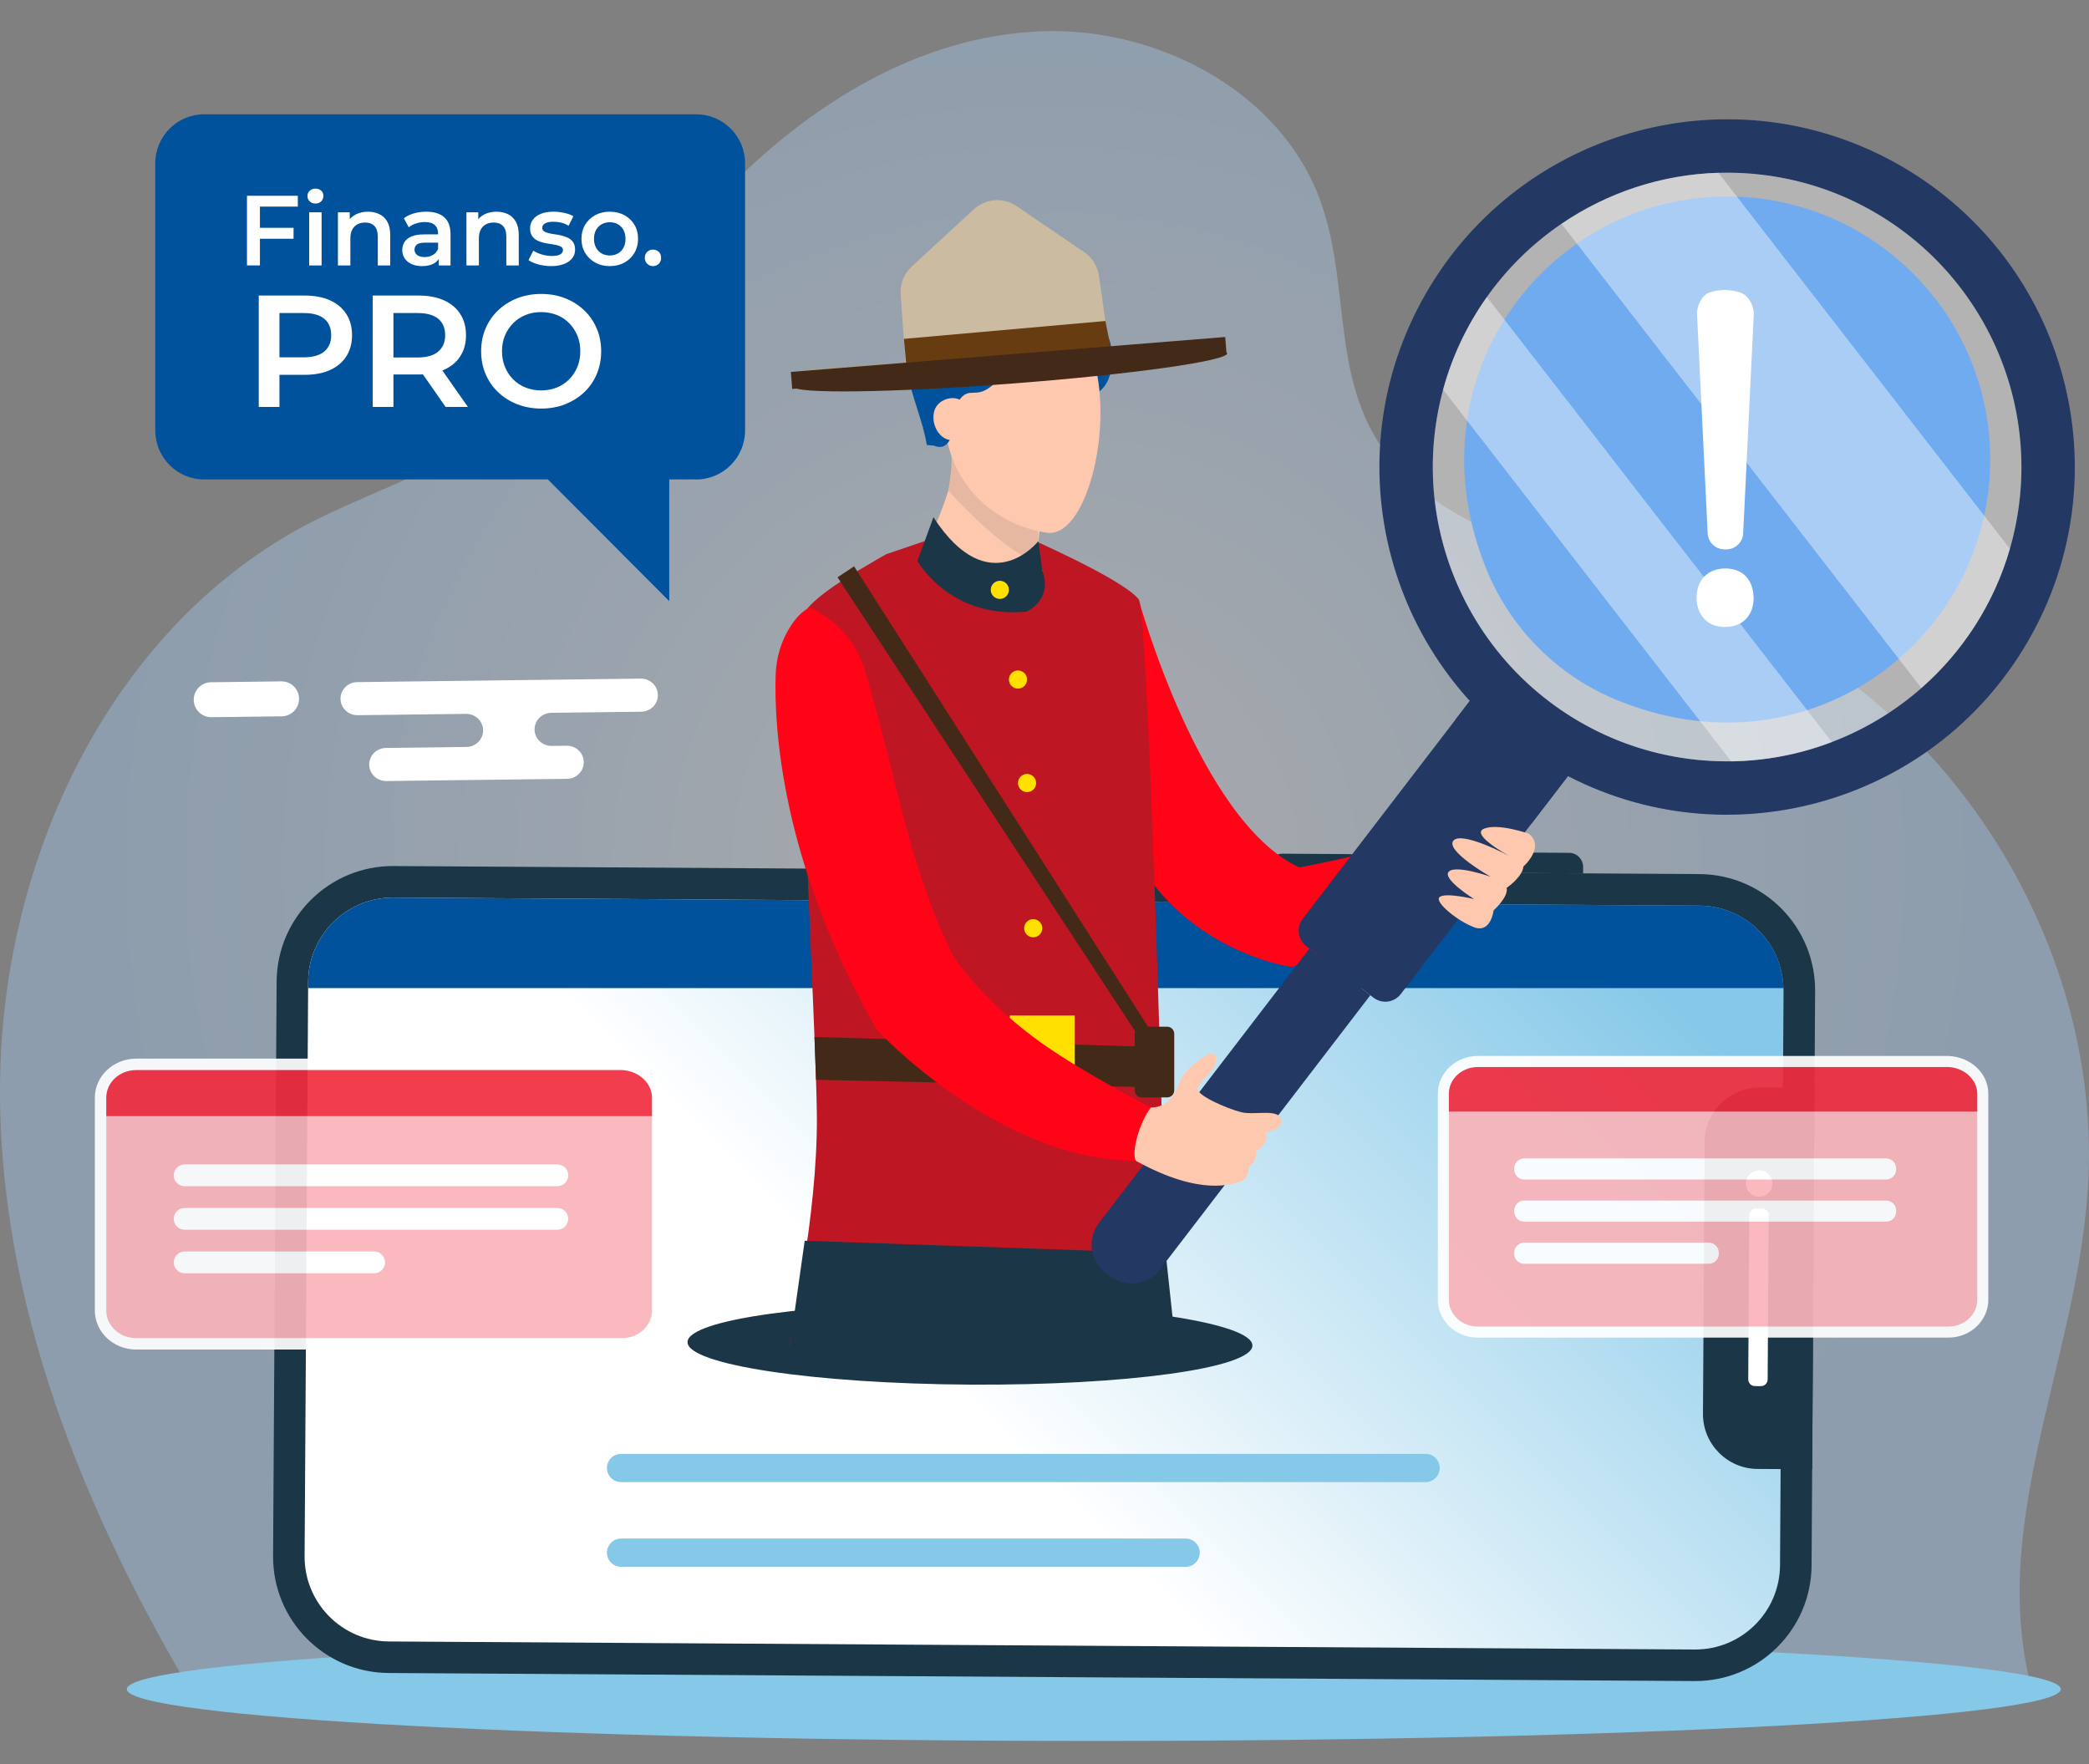 <svg width="148" height="125" viewBox="0 0 148 125" fill="none" xmlns="http://www.w3.org/2000/svg">
<rect x="0" y="0" width="148" height="125" fill="#808080" stroke="none"/>
<g clip-path="url(#clip0_9_2)">
<path opacity="0.36" d="M13.96 120.543C5.947 107.21 -0.202 92.149 0.005 76.535C0.212 60.922 7.674 44.825 21.353 37.363C25.636 35.083 30.334 33.633 34.41 31.007C40.973 26.793 45.326 19.884 50.715 14.219C56.656 7.932 64.325 2.889 72.891 2.267C81.458 1.576 90.785 6.274 93.617 14.427C95.413 19.539 94.584 25.342 97.002 30.178C101.148 38.33 111.994 39.436 120.561 42.545C137.349 48.555 149.094 66.449 147.919 84.204C147.09 96.847 140.527 108.453 144.189 120.543H13.96V120.543Z" fill="url(#paint0_radial_9_2)"/>
<path d="M77.492 123.338C115.328 123.338 146 121.695 146 119.669C146 117.643 115.328 116 77.492 116C39.655 116 8.983 117.643 8.983 119.669C8.983 121.695 39.655 123.338 77.492 123.338Z" fill="#85C8E8"/>
<path d="M14.461 8.097H49.324C51.234 8.097 52.787 9.654 52.787 11.571V30.494C52.787 32.41 51.234 33.967 49.324 33.967H47.414V42.59L38.818 33.967H14.461C12.551 33.967 11 32.41 11 30.494V11.571C11 9.654 12.551 8.097 14.461 8.097Z" fill="#00529C"/>
<path d="M18.332 28.832V20.938H21.581C22.28 20.938 22.88 21.051 23.379 21.276C23.879 21.502 24.265 21.825 24.535 22.246C24.806 22.667 24.941 23.167 24.941 23.746C24.941 24.325 24.806 24.825 24.535 25.246C24.265 25.667 23.879 25.99 23.379 26.216C22.88 26.442 22.28 26.554 21.581 26.554H19.145L19.799 25.866V28.832H18.332V28.832ZM19.799 26.024L19.145 25.314H21.514C22.16 25.314 22.647 25.176 22.973 24.902C23.301 24.628 23.464 24.242 23.464 23.746C23.464 23.242 23.301 22.855 22.973 22.585C22.647 22.314 22.16 22.178 21.514 22.178H19.145L19.799 21.457V26.024Z" fill="white"/>
<path d="M26.407 28.832V20.938H29.656C30.355 20.938 30.954 21.051 31.454 21.276C31.953 21.502 32.34 21.825 32.609 22.246C32.88 22.667 33.015 23.167 33.015 23.746C33.015 24.325 32.88 24.823 32.609 25.24C32.34 25.658 31.953 25.977 31.454 26.199C30.954 26.421 30.355 26.531 29.656 26.531H27.219L27.874 25.866V28.832H26.407V28.832ZM27.874 26.024L27.219 25.325H29.588C30.234 25.325 30.721 25.186 31.048 24.907C31.375 24.629 31.539 24.242 31.539 23.746C31.539 23.242 31.375 22.855 31.048 22.585C30.721 22.314 30.234 22.178 29.588 22.178H27.219L27.874 21.457V26.024ZM31.572 28.832L29.576 25.968H31.144L33.151 28.832H31.572Z" fill="white"/>
<path d="M38.35 28.945C37.734 28.945 37.166 28.843 36.647 28.64C36.129 28.438 35.677 28.153 35.295 27.789C34.911 27.424 34.614 26.996 34.404 26.503C34.193 26.011 34.087 25.471 34.087 24.885C34.087 24.298 34.193 23.759 34.404 23.266C34.614 22.774 34.911 22.346 35.295 21.981C35.677 21.617 36.129 21.332 36.647 21.129C37.166 20.926 37.73 20.825 38.339 20.825C38.956 20.825 39.522 20.926 40.036 21.129C40.551 21.332 41.001 21.617 41.384 21.981C41.768 22.346 42.064 22.774 42.275 23.266C42.485 23.759 42.591 24.298 42.591 24.885C42.591 25.471 42.485 26.013 42.275 26.509C42.064 27.005 41.768 27.433 41.384 27.795C41.001 28.155 40.551 28.438 40.036 28.64C39.522 28.843 38.959 28.945 38.35 28.945ZM38.339 27.659C38.738 27.659 39.106 27.591 39.444 27.456C39.783 27.321 40.076 27.128 40.324 26.875C40.572 26.624 40.766 26.33 40.905 25.996C41.044 25.661 41.113 25.291 41.113 24.885C41.113 24.479 41.044 24.109 40.905 23.774C40.766 23.44 40.572 23.146 40.324 22.895C40.076 22.642 39.783 22.449 39.444 22.314C39.106 22.178 38.738 22.111 38.339 22.111C37.941 22.111 37.574 22.178 37.239 22.314C36.906 22.449 36.611 22.642 36.36 22.895C36.108 23.146 35.912 23.44 35.773 23.774C35.634 24.109 35.565 24.479 35.565 24.885C35.565 25.283 35.634 25.652 35.773 25.99C35.912 26.328 36.107 26.624 36.354 26.875C36.603 27.128 36.896 27.321 37.234 27.456C37.572 27.591 37.941 27.659 38.339 27.659Z" fill="white"/>
<path d="M18.415 18.804H17.498V13.87H21.1V14.638H18.415V18.804ZM18.337 16.14H20.797V16.915H18.337V16.14Z" fill="white"/>
<path d="M22.347 14.42C22.183 14.42 22.048 14.368 21.942 14.265C21.836 14.161 21.783 14.037 21.783 13.891C21.783 13.741 21.836 13.616 21.942 13.514C22.048 13.413 22.183 13.363 22.347 13.363C22.512 13.363 22.647 13.411 22.753 13.507C22.859 13.603 22.912 13.725 22.912 13.87C22.912 14.025 22.86 14.156 22.757 14.261C22.653 14.367 22.517 14.42 22.347 14.42ZM21.904 18.804V15.04H22.785V18.804H21.904Z" fill="white"/>
<path d="M26.076 14.998C26.376 14.998 26.646 15.057 26.883 15.174C27.121 15.292 27.306 15.471 27.443 15.713C27.58 15.956 27.647 16.267 27.647 16.647V18.804H26.766V16.76C26.766 16.426 26.687 16.177 26.53 16.013C26.372 15.849 26.153 15.766 25.872 15.766C25.665 15.766 25.481 15.809 25.321 15.893C25.161 15.978 25.038 16.103 24.952 16.27C24.865 16.437 24.822 16.647 24.822 16.901V18.804H23.941V15.04H24.779V16.055L24.631 15.745C24.763 15.505 24.953 15.321 25.206 15.191C25.457 15.063 25.747 14.998 26.076 14.998Z" fill="white"/>
<path d="M29.903 18.853C29.621 18.853 29.374 18.805 29.162 18.709C28.952 18.613 28.788 18.479 28.672 18.307C28.558 18.136 28.5 17.942 28.5 17.725C28.5 17.514 28.551 17.324 28.651 17.155C28.753 16.986 28.919 16.852 29.149 16.753C29.379 16.654 29.684 16.605 30.064 16.605H31.157V17.19H30.128C29.828 17.19 29.625 17.238 29.522 17.335C29.418 17.431 29.367 17.549 29.367 17.69C29.367 17.85 29.43 17.977 29.557 18.071C29.684 18.165 29.86 18.212 30.087 18.212C30.302 18.212 30.496 18.163 30.667 18.064C30.838 17.965 30.963 17.82 31.038 17.627L31.186 18.155C31.101 18.376 30.949 18.548 30.731 18.67C30.512 18.792 30.237 18.853 29.903 18.853ZM31.087 18.804V18.043L31.038 17.881V16.549C31.038 16.291 30.96 16.089 30.805 15.946C30.65 15.803 30.415 15.731 30.1 15.731C29.888 15.731 29.68 15.764 29.476 15.83C29.272 15.895 29.099 15.987 28.958 16.105L28.613 15.463C28.815 15.308 29.055 15.191 29.336 15.114C29.615 15.036 29.906 14.998 30.206 14.998C30.751 14.998 31.173 15.128 31.471 15.389C31.77 15.65 31.919 16.053 31.919 16.598V18.804H31.087V18.804Z" fill="white"/>
<path d="M35.181 14.998C35.482 14.998 35.751 15.057 35.989 15.174C36.226 15.292 36.412 15.471 36.549 15.713C36.685 15.956 36.753 16.267 36.753 16.647V18.804H35.872V16.76C35.872 16.426 35.793 16.177 35.636 16.013C35.478 15.849 35.259 15.766 34.977 15.766C34.77 15.766 34.587 15.809 34.427 15.893C34.267 15.978 34.144 16.103 34.058 16.27C33.97 16.437 33.927 16.647 33.927 16.901V18.804H33.046V15.04H33.884V16.055L33.737 15.745C33.868 15.505 34.059 15.321 34.311 15.191C34.562 15.063 34.853 14.998 35.181 14.998Z" fill="white"/>
<path d="M39.037 18.853C38.722 18.853 38.42 18.812 38.131 18.73C37.842 18.648 37.613 18.548 37.443 18.431L37.782 17.761C37.952 17.869 38.153 17.958 38.389 18.029C38.623 18.099 38.857 18.135 39.092 18.135C39.37 18.135 39.571 18.097 39.695 18.022C39.82 17.946 39.883 17.845 39.883 17.719C39.883 17.615 39.841 17.537 39.756 17.482C39.671 17.429 39.56 17.388 39.425 17.359C39.288 17.331 39.137 17.305 38.969 17.282C38.803 17.258 38.636 17.226 38.47 17.186C38.302 17.146 38.151 17.088 38.014 17.01C37.878 16.933 37.768 16.828 37.683 16.697C37.598 16.565 37.556 16.391 37.556 16.175C37.556 15.935 37.624 15.727 37.761 15.551C37.897 15.375 38.088 15.239 38.336 15.142C38.582 15.046 38.875 14.998 39.213 14.998C39.467 14.998 39.722 15.026 39.981 15.083C40.239 15.139 40.453 15.219 40.622 15.322L40.284 15.992C40.105 15.884 39.925 15.81 39.745 15.77C39.564 15.73 39.384 15.71 39.206 15.71C38.937 15.71 38.739 15.75 38.61 15.83C38.481 15.91 38.417 16.011 38.417 16.133C38.417 16.245 38.459 16.33 38.544 16.386C38.627 16.443 38.738 16.487 38.875 16.521C39.011 16.553 39.163 16.58 39.329 16.601C39.496 16.623 39.661 16.654 39.826 16.697C39.991 16.739 40.142 16.796 40.281 16.869C40.419 16.942 40.531 17.044 40.616 17.176C40.7 17.308 40.743 17.479 40.743 17.69C40.743 17.925 40.672 18.13 40.535 18.304C40.396 18.477 40.2 18.613 39.945 18.709C39.692 18.805 39.389 18.853 39.037 18.853Z" fill="white"/>
<path d="M43.195 18.853C42.81 18.853 42.467 18.77 42.167 18.604C41.866 18.437 41.629 18.207 41.455 17.916C41.281 17.625 41.194 17.293 41.194 16.922C41.194 16.546 41.281 16.213 41.455 15.925C41.629 15.636 41.866 15.409 42.167 15.244C42.467 15.08 42.81 14.998 43.195 14.998C43.586 14.998 43.932 15.08 44.235 15.244C44.538 15.409 44.776 15.634 44.947 15.921C45.119 16.208 45.204 16.541 45.204 16.922C45.204 17.293 45.119 17.625 44.947 17.916C44.776 18.207 44.538 18.437 44.235 18.604C43.932 18.77 43.586 18.853 43.195 18.853ZM43.195 18.099C43.412 18.099 43.604 18.052 43.774 17.958C43.942 17.864 44.075 17.728 44.171 17.549C44.269 17.371 44.316 17.162 44.316 16.922C44.316 16.678 44.269 16.468 44.171 16.291C44.075 16.115 43.942 15.98 43.774 15.886C43.604 15.792 43.414 15.745 43.203 15.745C42.986 15.745 42.795 15.792 42.628 15.886C42.462 15.98 42.329 16.115 42.23 16.291C42.131 16.468 42.082 16.678 42.082 16.922C42.082 17.162 42.131 17.371 42.23 17.549C42.329 17.728 42.462 17.864 42.628 17.958C42.795 18.052 42.984 18.099 43.195 18.099Z" fill="white"/>
<path d="M46.262 18.853C46.102 18.853 45.966 18.799 45.854 18.688C45.74 18.578 45.684 18.437 45.684 18.268C45.684 18.09 45.74 17.948 45.854 17.842C45.966 17.736 46.102 17.683 46.262 17.683C46.421 17.683 46.557 17.736 46.671 17.842C46.784 17.948 46.839 18.09 46.839 18.268C46.839 18.437 46.784 18.578 46.671 18.688C46.557 18.799 46.421 18.853 46.262 18.853Z" fill="white"/>
<path d="M25.307 48.325L45.398 48.077C46.059 48.069 46.601 48.587 46.609 49.234C46.617 49.882 46.088 50.413 45.427 50.422L39.056 50.5C38.395 50.508 37.866 51.04 37.874 51.687C37.882 52.335 38.424 52.853 39.085 52.845L40.148 52.832C40.808 52.824 41.35 53.342 41.358 53.989C41.367 54.637 40.837 55.168 40.177 55.176L27.367 55.334C26.707 55.342 26.165 54.824 26.157 54.177C26.149 53.529 26.678 52.998 27.338 52.99L33.044 52.919C33.705 52.911 34.234 52.38 34.226 51.732C34.218 51.085 33.676 50.566 33.016 50.575L25.336 50.669C24.675 50.677 24.133 50.159 24.125 49.512C24.117 48.864 24.646 48.333 25.307 48.325Z" fill="white"/>
<path d="M19.964 50.749L14.979 50.81C14.295 50.819 13.734 50.271 13.725 49.587V49.587C13.717 48.903 14.264 48.342 14.948 48.334L19.934 48.272C20.618 48.264 21.179 48.811 21.187 49.495C21.196 50.179 20.648 50.74 19.964 50.749Z" fill="white"/>
<path fill-rule="evenodd" clip-rule="evenodd" d="M120.053 119.094L27.538 118.524C22.985 118.496 19.319 114.784 19.347 110.232L19.598 69.546C19.626 64.993 23.338 61.327 27.89 61.355L120.405 61.926C124.953 61.954 128.624 65.665 128.596 70.218L128.345 110.903C128.317 115.456 124.601 119.122 120.053 119.094Z" fill="#1A3647"/>
<path fill-rule="evenodd" clip-rule="evenodd" d="M126.36 70.2L126.11 110.89C126.09 114.21 123.38 116.88 120.07 116.86L27.55 116.29C24.23 116.27 21.56 113.56 21.58 110.25L21.83 70V69.56C21.85 66.24 24.56 63.57 27.88 63.59L120.39 64.16C123.65 64.18 126.27 66.78 126.35 70C126.36 70.07 126.36 70.13 126.36 70.2Z" fill="url(#paint1_linear_9_2)"/>
<path fill-rule="evenodd" clip-rule="evenodd" d="M126.35 70H21.83V69.56C21.85 66.24 24.56 63.57 27.88 63.59L120.39 64.16C123.65 64.18 126.27 66.78 126.35 70Z" fill="#00529C"/>
<path d="M88.73 95.328C88.74 93.731 79.789 92.382 68.737 92.314C57.686 92.246 48.719 93.485 48.709 95.081C48.7 96.677 57.651 98.026 68.702 98.094C79.753 98.162 88.72 96.924 88.73 95.328Z" fill="#1A3647"/>
<path fill-rule="evenodd" clip-rule="evenodd" d="M101.541 61.809L101.544 61.364C101.547 60.81 102 60.363 102.555 60.366L111.163 60.419C111.718 60.423 112.165 60.875 112.161 61.43L112.159 61.875L101.541 61.809Z" fill="#1A3647"/>
<path fill-rule="evenodd" clip-rule="evenodd" d="M89.959 61.738L89.961 61.35C89.964 60.866 90.359 60.477 90.842 60.48L95.624 60.509C96.108 60.512 96.498 60.907 96.495 61.39L96.493 61.778L89.959 61.738Z" fill="#1A3647"/>
<path fill-rule="evenodd" clip-rule="evenodd" d="M128.554 77.068L128.387 104.09L124.507 104.067C122.373 104.053 120.638 102.297 120.651 100.163L120.77 80.9C120.783 78.766 122.54 77.031 124.673 77.044L128.554 77.068Z" fill="#1A3647"/>
<path fill-rule="evenodd" clip-rule="evenodd" d="M124.626 84.788C124.107 84.784 123.69 84.362 123.693 83.844C123.696 83.325 124.119 82.908 124.637 82.911C125.156 82.914 125.573 83.337 125.57 83.855C125.567 84.373 125.144 84.791 124.626 84.788Z" fill="white"/>
<path fill-rule="evenodd" clip-rule="evenodd" d="M123.858 97.719L123.929 86.09C123.931 85.827 124.146 85.615 124.409 85.616L124.832 85.619C125.095 85.62 125.308 85.835 125.306 86.099L125.234 97.727C125.233 97.99 125.018 98.203 124.755 98.201L124.332 98.198C124.068 98.197 123.856 97.982 123.858 97.719Z" fill="white"/>
<path d="M141 32.555C141 45.42 127.96 55.242 114.377 49.522C110.341 47.822 107.098 44.58 105.399 40.544C99.679 26.961 109.501 13.921 122.366 13.921C132.657 13.921 141 22.264 141 32.555Z" fill="#1373E5"/>
<path d="M122.167 44.416C120.99 44.416 120.2 43.584 120.2 42.346C120.2 41.087 120.999 40.274 122.236 40.274C123.466 40.274 124.215 41.055 124.239 42.364C124.239 43.603 123.453 44.416 122.236 44.416H122.167ZM120.985 37.794L120.232 22.281C120.202 21.659 120.582 20.888 121.143 20.71C121.494 20.598 121.842 20.544 122.192 20.544C122.548 20.544 122.915 20.603 123.289 20.722C123.876 20.908 124.28 21.681 124.25 22.303L123.498 37.794C123.467 38.416 122.938 38.92 122.316 38.92H122.166C121.543 38.92 121.015 38.416 120.985 37.794Z" fill="white"/>
<path d="M78.988 57.093C81.754 67.155 91.465 68.501 91.465 68.501C95.078 67.734 97.368 66.649 99.641 65.397C98.968 63.784 98.676 62.145 98.302 60.017C94.946 60.951 92.047 61.45 92.047 61.45C84.963 58.166 80.665 42.448 80.665 42.448C76.454 46.445 78.988 57.093 78.988 57.093Z" fill="#FF0316"/>
<path d="M80.665 42.448C81.043 42.919 81.529 54.549 81.936 66.795C82.394 80.581 82.754 95.147 82.749 95.456C80.169 96.151 59.197 96.338 55.941 95.456C55.932 94.757 57.922 86.298 57.874 79.097C57.833 73.071 56.284 45.924 56.884 43.742C56.94 43.541 56.998 43.394 57.057 43.306C57.12 43.209 57.2 43.111 57.288 43.01C57.4 42.882 57.53 42.751 57.676 42.618C58.675 41.698 60.408 40.63 62.166 39.617C62.37 39.498 62.577 39.381 62.78 39.264C62.811 39.247 67.556 37.647 67.586 37.629L72.55 37.976C72.55 37.976 79.485 40.975 80.665 42.448Z" fill="#BE1622"/>
<path d="M57.703 73.465L57.813 76.496L82.257 77.044V74.187L57.703 73.465Z" fill="#432918"/>
<path d="M76.146 71.945H71.543V77.879H76.146V71.945Z" fill="#FFE000"/>
<path fill-rule="evenodd" clip-rule="evenodd" d="M57.011 87.901L55.913 95.656C55.913 95.656 72.859 98.737 83.325 95.656L82.586 88.785L57.011 87.901Z" fill="#1A3647"/>
<path d="M92.543 67.025L97.311 70.682C97.913 71.144 98.777 71.03 99.238 70.427L108.5 58.352L112.331 53.359L105.382 48.028L103.113 50.986L92.29 65.098C91.827 65.699 91.941 66.562 92.543 67.025Z" fill="#233862"/>
<path d="M103.113 50.986C104.078 53.261 105.738 56.12 108.5 58.352L112.331 53.359L105.382 48.028L103.113 50.986Z" fill="#233862"/>
<path d="M78.314 90.156L78.658 90.421C79.754 91.261 81.324 91.054 82.165 89.958L97.084 70.508L92.77 67.199L77.851 86.65C77.01 87.746 77.218 89.316 78.314 90.156Z" fill="#233862"/>
<path d="M101.039 20.758C94.23 32.533 98.255 47.6 110.032 54.409C121.808 61.218 136.874 57.191 143.683 45.416C150.492 33.639 146.467 18.573 134.69 11.763C122.914 4.954 107.848 8.981 101.039 20.758ZM104.309 22.649C110.064 12.694 122.845 9.277 132.8 15.033C142.754 20.789 146.169 33.57 140.413 43.525C134.658 53.478 121.877 56.895 111.923 51.139C101.968 45.383 98.553 32.602 104.309 22.649Z" fill="#233862"/>
<path opacity="0.4" d="M101.674 30.467C100.229 41.873 108.333 52.33 119.741 53.775C120.719 53.898 121.691 53.952 122.652 53.939C125.139 53.906 127.545 53.428 129.782 52.572C132.114 51.678 134.261 50.376 136.122 48.74C139.048 46.173 141.268 42.785 142.395 38.88C142.691 37.856 142.911 36.797 143.049 35.707C144.494 24.299 136.389 13.843 124.982 12.398C123.892 12.26 122.811 12.209 121.745 12.24C117.682 12.357 113.846 13.664 110.631 15.858C108.584 17.252 106.787 19.007 105.342 21.043C103.955 22.995 102.892 25.206 102.24 27.607C101.988 28.533 101.797 29.488 101.674 30.467Z" fill="white"/>
<path opacity="0.4" d="M110.631 15.858L136.122 48.74C139.048 46.173 141.268 42.785 142.395 38.88L121.745 12.24C117.682 12.357 113.846 13.664 110.631 15.858Z" fill="white"/>
<path opacity="0.4" d="M102.24 27.607L122.652 53.939C125.139 53.906 127.545 53.428 129.782 52.572L105.342 21.043C103.955 22.995 102.892 25.206 102.24 27.607Z" fill="white"/>
<path d="M80.628 78.465H81.533C82.341 78.465 82.956 77.989 83.319 77.266C83.479 76.947 83.697 76.362 83.848 76.161C84.271 75.597 85.425 74.651 85.857 74.622C86.29 74.593 86.21 75.397 85.904 75.75C85.599 76.103 85.117 76.551 84.858 77.05C84.6 77.548 86.974 78.558 87.937 78.794C88.901 79.029 90.593 78.511 90.757 79.311C90.922 80.11 89.653 80.227 89.653 80.227C89.653 80.227 90.025 80.947 88.971 81.543C88.971 81.543 89.159 82.249 88.478 82.624C88.478 82.624 88.555 83.518 87.764 83.753C86.974 83.988 84.506 84.704 79.664 81.766L80.628 78.465Z" fill="#FEC8AE"/>
<path d="M64.014 57.91C65.842 64.818 67.635 67.872 67.635 67.872C67.635 67.872 69.686 71.005 73.901 73.971C76.829 76.03 81.533 78.465 81.533 78.465C80.721 79.52 80.148 81.605 80.462 82.229C70.682 82.229 62.129 72.963 62.129 72.963C55.286 61.055 54.84 51.356 54.952 47.824C54.991 46.58 55.353 45.361 56.038 44.322C56.392 43.785 56.834 43.289 57.354 43.045C57.354 43.045 60.288 44.138 61.307 47.58C62.326 51.022 64.014 57.91 64.014 57.91Z" fill="#FF0316"/>
<path d="M108.31 59.063C108.31 59.063 106.135 58.294 105.135 58.71C104.135 59.127 106.906 60.627 106.906 60.627C106.906 60.627 103.547 58.84 102.967 59.56C102.387 60.28 105.6 62.11 105.6 62.11C105.6 62.11 103.14 61.245 102.641 61.753C102.141 62.261 104.434 63.695 104.434 63.695C104.434 63.695 102.415 63.207 101.994 63.55C101.573 63.893 103.362 65.331 104.498 65.712C105.634 66.092 105.818 64.493 105.818 64.493C105.818 64.493 106.886 63.552 106.744 62.899C106.744 62.899 107.853 62.151 107.931 61.387C107.931 61.387 109.495 60.009 108.31 59.063Z" fill="#FEC8AE"/>
<path d="M73.016 42.901C71.333 42.762 69.568 42.313 68.042 41.818C66.136 41.199 64.599 40.295 65.589 38.552C66.502 36.946 67.979 33.358 67.879 30.385L71.428 33.245L73.838 35.187C73.838 35.187 73.828 36.332 73.564 38.338C73.516 38.704 73.46 39.099 73.394 39.521C73.34 39.862 73.496 40.202 73.79 40.384C73.808 40.395 73.848 40.397 73.844 40.418C73.549 41.912 73.549 41.747 73.016 42.901Z" fill="#FEC8AE"/>
<path d="M73.513 37.311C73.513 37.311 73.637 37.829 73.424 39.742C71.263 39.305 67.184 34.757 67.184 34.757C67.804 31.068 66.911 32.071 67.73 32.209L73.513 37.311Z" fill="#E6B8A1"/>
<path d="M66.131 36.645L65 39.742C65 39.742 67.275 43.857 72.714 43.33C72.714 43.33 74.615 42.54 73.844 40.418L73.564 38.338C73.564 38.338 70.097 42.753 66.131 36.645Z" fill="#1A3647"/>
<path d="M59.338 40.898L81.136 74.154L82.257 74.187L60.51 40.123L59.338 40.898Z" fill="#432918"/>
<path d="M82.689 77.747H80.898C80.621 77.747 80.396 77.522 80.396 77.245V73.239C80.396 72.961 80.621 72.736 80.898 72.736H82.689C82.966 72.736 83.192 72.961 83.192 73.239V77.245C83.192 77.522 82.966 77.747 82.689 77.747Z" fill="#432918"/>
<path d="M70.835 42.431C71.19 42.431 71.478 42.144 71.478 41.788C71.478 41.433 71.19 41.146 70.835 41.146C70.48 41.146 70.192 41.433 70.192 41.788C70.192 42.144 70.48 42.431 70.835 42.431Z" fill="#FFE000"/>
<path d="M72.121 48.786C72.476 48.786 72.764 48.498 72.764 48.143C72.764 47.788 72.476 47.5 72.121 47.5C71.766 47.5 71.478 47.788 71.478 48.143C71.478 48.498 71.766 48.786 72.121 48.786Z" fill="#FFE000"/>
<path d="M72.764 56.117C73.119 56.117 73.407 55.829 73.407 55.474C73.407 55.119 73.119 54.831 72.764 54.831C72.409 54.831 72.121 55.119 72.121 55.474C72.121 55.829 72.409 56.117 72.764 56.117Z" fill="#FFE000"/>
<path d="M73.202 66.403C73.557 66.403 73.844 66.115 73.844 65.76C73.844 65.405 73.557 65.117 73.202 65.117C72.847 65.117 72.559 65.405 72.559 65.76C72.559 66.115 72.847 66.403 73.202 66.403Z" fill="#FFE000"/>
<path d="M74.081 23.017C75.065 22.364 76.282 22.23 77.372 22.655C78.018 22.906 78.628 23.776 78.72 24.59C78.937 26.497 78.445 27.487 77.544 27.949C76.818 28.322 76.461 27.774 75.897 28.671C75.625 29.103 75.348 29.552 75.143 30.036C74.868 30.687 74.259 31.012 73.672 30.794C73.471 29.553 73.27 28.312 73.07 27.07C72.895 25.987 72.739 24.774 73.241 23.88C73.45 23.509 73.755 23.233 74.081 23.017Z" fill="#00529C"/>
<path d="M71.236 25.211C71.101 25.197 70.968 25.173 70.834 25.151C68.774 24.814 66.904 26.518 66.878 28.816C66.859 30.51 67.169 32.229 68.094 33.758C69.868 36.687 72.782 37.565 74.205 37.744C77.085 38.107 79.176 29.503 77.172 24.575L71.236 25.211Z" fill="#FEC8AE"/>
<path d="M65.52 20.925C66.731 20.052 68.235 19.881 69.588 20.464C70.389 20.81 71.151 21.991 71.272 23.09C71.557 25.669 70.957 27.002 69.847 27.619C68.951 28.116 68.505 27.372 67.816 28.579C67.484 29.161 67.823 29.909 67.574 30.561C67.239 31.437 66.893 31.869 66.165 31.57L65.66 31.525C65.401 29.846 64.564 28.071 64.305 26.392C64.079 24.927 63.876 23.287 64.489 22.084C64.743 21.584 65.119 21.213 65.52 20.925Z" fill="#00529C"/>
<path d="M68.771 29.347C68.975 30.239 68.229 31.307 67.324 31.179C66.615 31.079 66.143 30.324 66.131 29.608C66.128 29.424 66.149 29.238 66.208 29.063C66.448 28.352 67.392 27.984 68.051 28.345C68.422 28.549 68.676 28.934 68.771 29.347Z" fill="#FEC8AE"/>
<path d="M56.193 27.381C56.234 27.917 63.15 27.827 71.639 27.178C80.131 26.529 86.98 25.568 86.939 25.032C86.898 24.496 79.982 24.586 71.491 25.235C63.001 25.884 56.152 26.845 56.193 27.381Z" fill="#432918"/>
<path d="M57.349 26.754L57.324 26.186L85.352 24.148L85.387 24.612L57.349 26.754Z" fill="#B2A178"/>
<path d="M78.625 24.921L77.858 19.542C77.761 18.861 77.382 18.252 76.813 17.864L72.029 14.605C71.088 13.964 69.829 14.056 68.992 14.828L64.594 18.88C64.047 19.384 63.758 20.109 63.81 20.851L64.172 26.016L78.625 24.921Z" fill="#CBBBA0"/>
<path d="M64.208 25.89L78.688 24.607L78.314 22.741L64.04 24.006L64.208 25.89Z" fill="#683C11"/>
<path d="M56.127 27.556L86.9 25.082L86.803 23.875L56.03 26.349L56.127 27.556Z" fill="#432918"/>
<path fill-rule="evenodd" clip-rule="evenodd" d="M101 105H44C43.448 105 43 104.552 43 104C43 103.448 43.448 103 44 103H101C101.552 103 102 103.448 102 104C102 104.552 101.552 105 101 105Z" fill="#85C8E8"/>
<path fill-rule="evenodd" clip-rule="evenodd" d="M84 111H44C43.448 111 43 110.552 43 110C43 109.448 43.448 109 44 109H84C84.552 109 85 109.448 85 110C85 110.552 84.552 111 84 111Z" fill="#85C8E8"/>
<g opacity="0.92">
<path d="M46.596 77.762V92.847C46.596 94.157 45.473 95.204 44.069 95.204H9.651C8.247 95.204 7.124 94.157 7.124 92.847V77.762C7.124 76.452 8.247 75.404 9.651 75.404H44.069C45.473 75.457 46.596 76.504 46.596 77.762Z" fill="#FAB3B9"/>
<path d="M46.596 77.762V79.071H7.124V77.762C7.124 76.452 8.247 75.404 9.651 75.404H44.069C45.473 75.457 46.596 76.504 46.596 77.762Z" fill="#F02C3E"/>
<path d="M44.07 95.609H9.651C8.035 95.609 6.72 94.37 6.72 92.847V77.761C6.72 76.239 8.035 75 9.651 75H44.07C45.719 75.061 47 76.274 47 77.761V92.847C47 94.37 45.685 95.609 44.07 95.609ZM44.054 75.808L9.651 75.809C8.481 75.809 7.528 76.684 7.528 77.761V92.847C7.528 93.924 8.481 94.8 9.651 94.8H44.07C45.24 94.8 46.192 93.924 46.192 92.847V77.761C46.192 76.728 45.233 75.852 44.054 75.808Z" fill="white"/>
<path d="M39.484 84.037H13.081C12.655 84.037 12.31 83.692 12.31 83.266C12.31 82.841 12.655 82.495 13.081 82.495H39.484C39.91 82.495 40.255 82.841 40.255 83.266C40.255 83.692 39.91 84.037 39.484 84.037Z" fill="white"/>
<path d="M39.484 87.121H13.081C12.655 87.121 12.31 86.775 12.31 86.35C12.31 85.924 12.655 85.579 13.081 85.579H39.484C39.91 85.579 40.255 85.924 40.255 86.35C40.255 86.775 39.91 87.121 39.484 87.121Z" fill="white"/>
<path d="M26.51 90.204H13.081C12.655 90.204 12.31 89.859 12.31 89.433C12.31 89.008 12.655 88.662 13.081 88.662H26.51C26.936 88.662 27.281 89.008 27.281 89.433C27.281 89.859 26.936 90.204 26.51 90.204Z" fill="white"/>
</g>
<g opacity="0.92">
<path d="M140.475 77.484V92.091C140.475 93.359 139.388 94.373 138.029 94.373H104.703C103.344 94.373 102.257 93.359 102.257 92.091V77.484C102.257 76.217 103.344 75.202 104.703 75.202H138.029C139.388 75.253 140.475 76.267 140.475 77.484Z" fill="#FAB3B9"/>
<path d="M140.475 77.484V78.752H102.257V77.484C102.257 76.217 103.344 75.202 104.703 75.202H138.029C139.388 75.253 140.475 76.267 140.475 77.484Z" fill="#F02C3E"/>
<path d="M138.029 94.765H104.703C103.139 94.765 101.866 93.565 101.866 92.091V77.484C101.866 76.01 103.139 74.811 104.703 74.811H138.029C139.626 74.87 140.866 76.044 140.866 77.484V92.091C140.866 93.565 139.593 94.765 138.029 94.765ZM138.014 75.593L104.703 75.594C103.57 75.594 102.648 76.442 102.648 77.484V92.091C102.648 93.133 103.57 93.982 104.703 93.982H138.029C139.162 93.982 140.084 93.133 140.084 92.091V77.484C140.084 76.484 139.155 75.636 138.014 75.593Z" fill="white"/>
<path d="M133.631 83.561H107.983C107.594 83.561 107.279 83.245 107.279 82.856V82.772C107.279 82.383 107.594 82.068 107.983 82.068H133.631C134.02 82.068 134.335 82.383 134.335 82.772V82.856C134.335 83.245 134.02 83.561 133.631 83.561Z" fill="white"/>
<path d="M133.631 86.546H107.983C107.594 86.546 107.279 86.231 107.279 85.842V85.758C107.279 85.369 107.594 85.053 107.983 85.053H133.631C134.02 85.053 134.335 85.369 134.335 85.758V85.842C134.335 86.231 134.02 86.546 133.631 86.546Z" fill="white"/>
<path d="M121.069 89.532H107.983C107.594 89.532 107.279 89.216 107.279 88.828V88.743C107.279 88.354 107.594 88.039 107.983 88.039H121.069C121.458 88.039 121.773 88.354 121.773 88.743V88.828C121.773 89.216 121.458 89.532 121.069 89.532Z" fill="white"/>
</g>
</g>
<defs>
<radialGradient id="paint0_radial_9_2" cx="0" cy="0" r="1" gradientUnits="userSpaceOnUse" gradientTransform="translate(74 61.372) scale(66.997 66.997)">
<stop stop-color="#F6F7FC"/>
<stop offset="0.374" stop-color="#D3E6FC"/>
<stop offset="0.777" stop-color="#B2D7FC"/>
<stop offset="1" stop-color="#A6D1FC"/>
</radialGradient>
<linearGradient id="paint1_linear_9_2" x1="36.502" y1="127.693" x2="106.141" y2="58.054" gradientUnits="userSpaceOnUse">
<stop offset="0.434" stop-color="white"/>
<stop offset="1" stop-color="#85C8E8"/>
</linearGradient>
<clipPath id="clip0_9_2">
<rect width="148" height="125" fill="white"/>
</clipPath>
</defs>
</svg>
